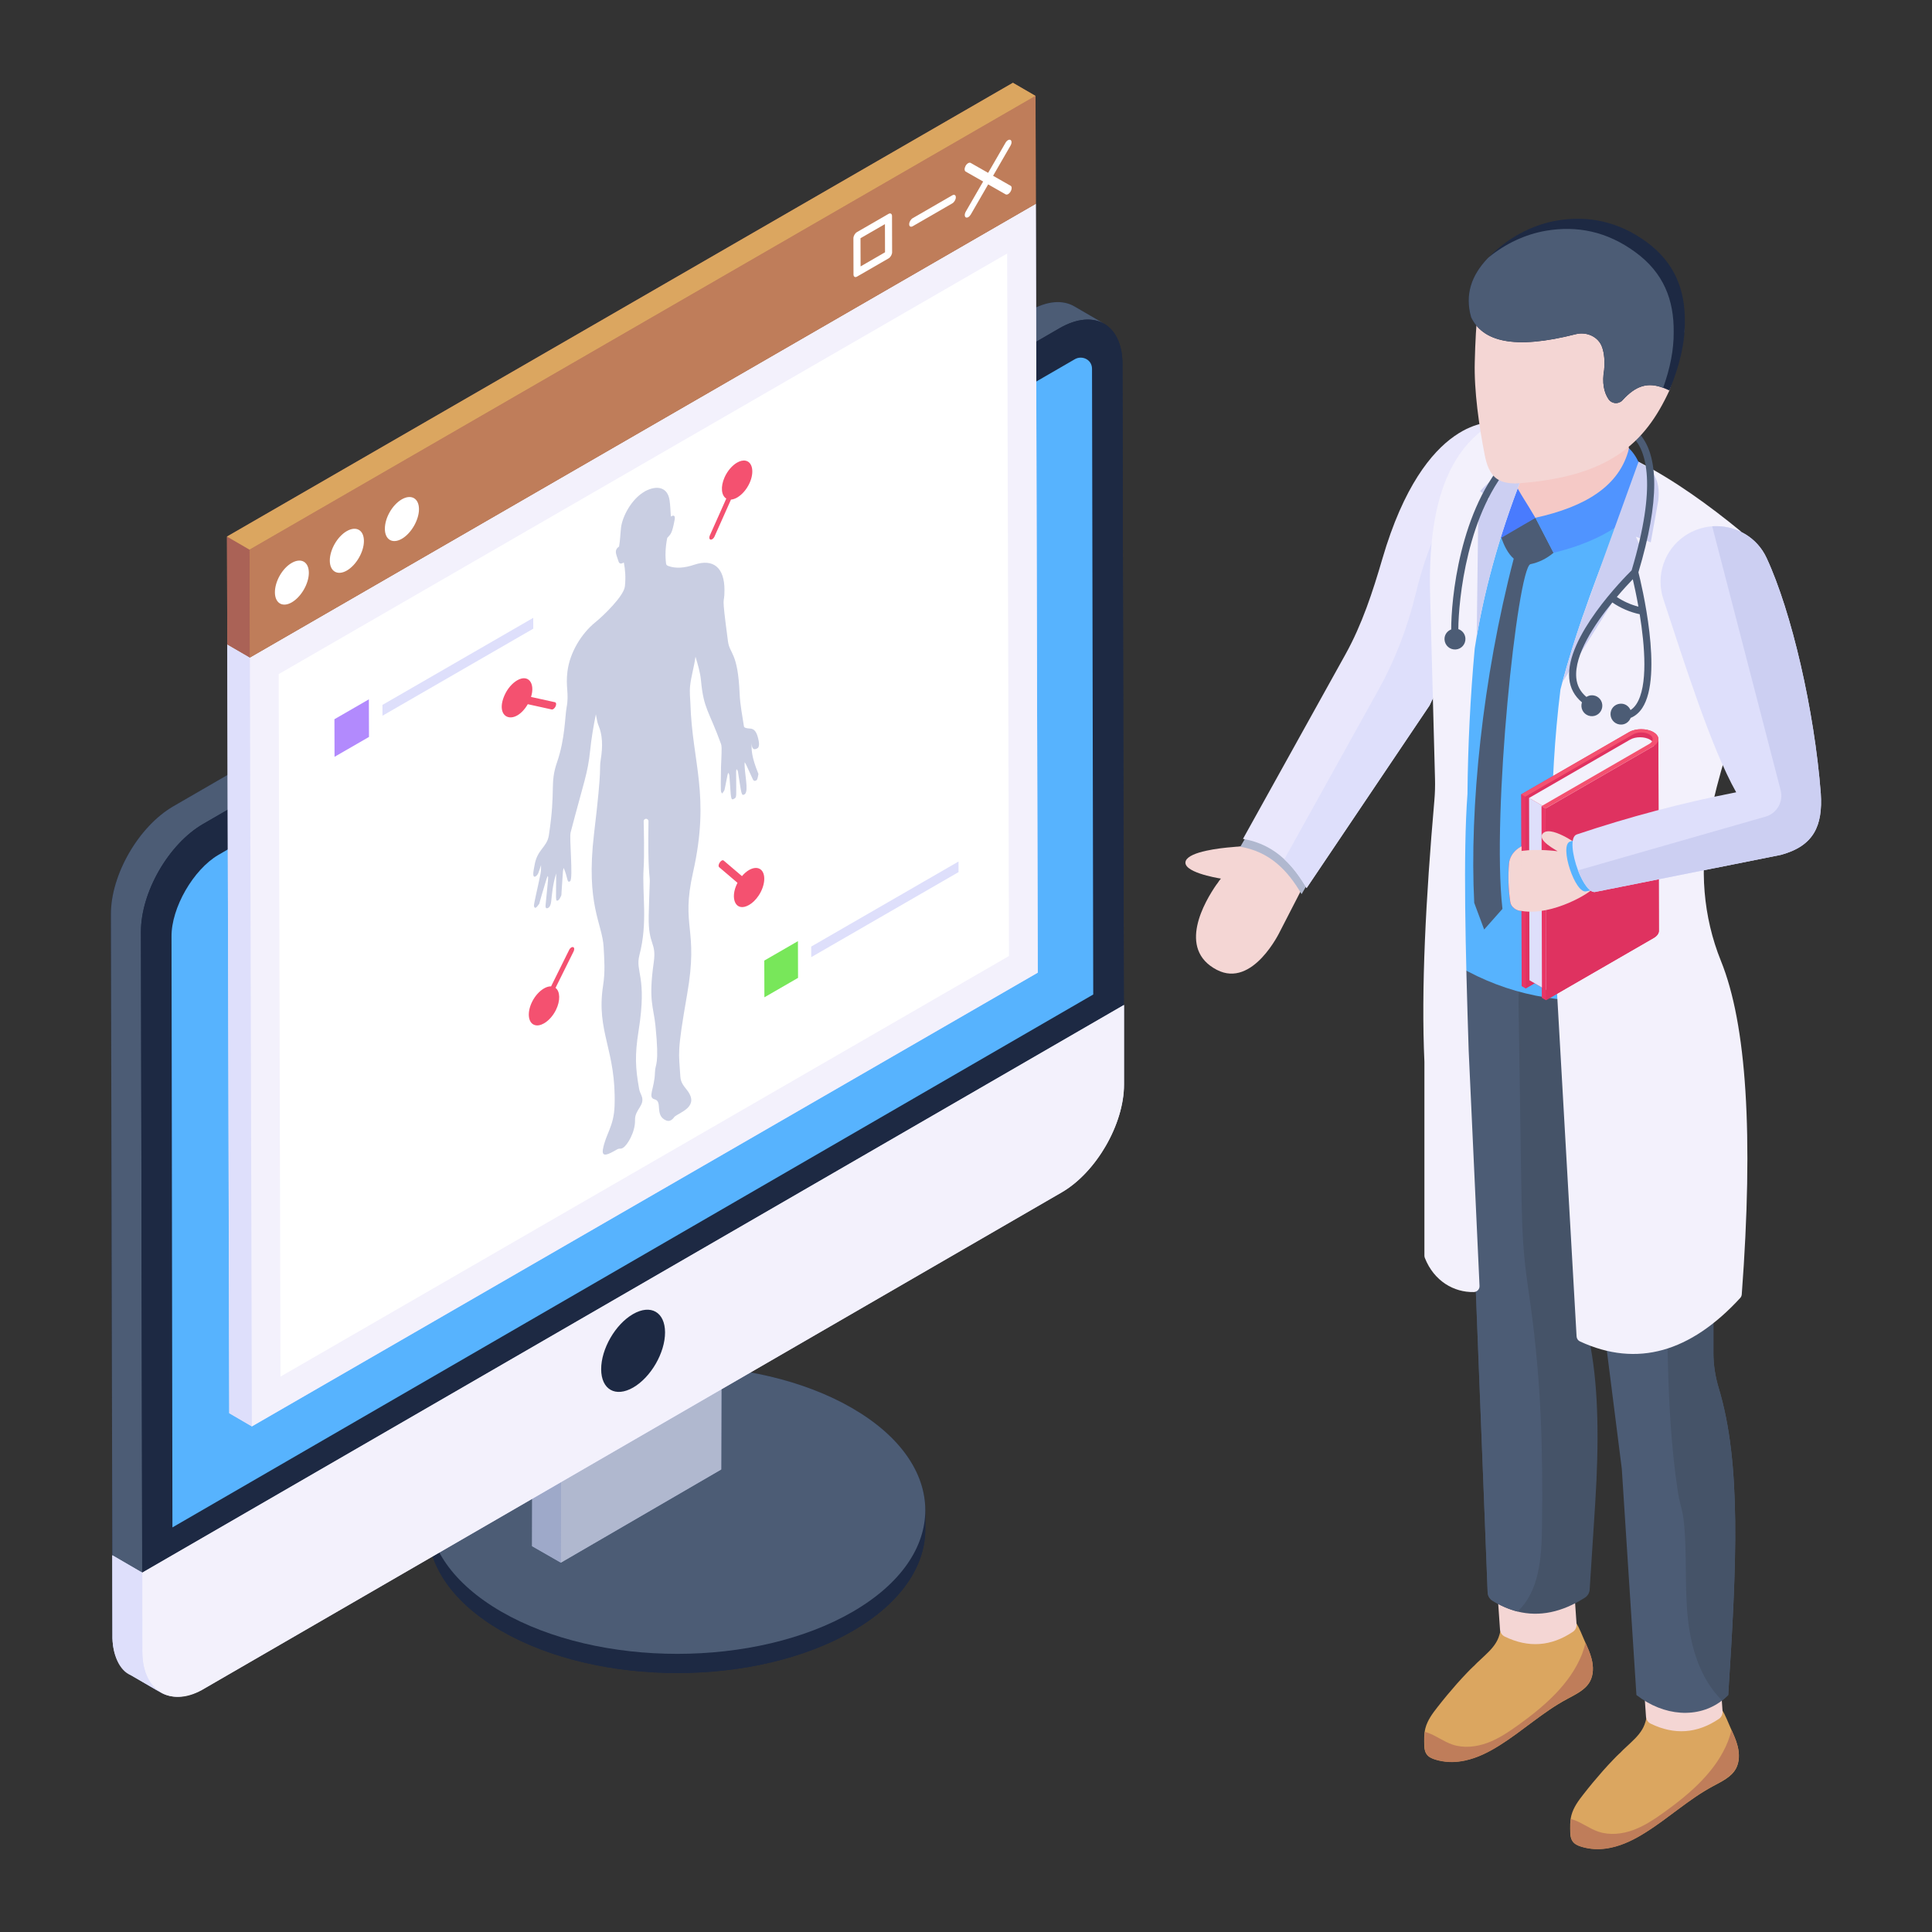 <?xml version="1.0" encoding="UTF-8"?> <svg xmlns="http://www.w3.org/2000/svg" xmlns:xlink="http://www.w3.org/1999/xlink" xmlns:svgjs="http://svgjs.com/svgjs" version="1.1" width="512" height="512" x="0" y="0" viewBox="0 0 140 140" style="enable-background:new 0 0 512 512" xml:space="preserve"><rect x="0" y="0" width="140" height="140" fill="#333333" stroke="none"/><g><g xmlns="http://www.w3.org/2000/svg" id="Online_Medical_Class_1_"><g><g><g><g><g><g><g><g><path d="m67.05 109.453v1.39c-.01 2.65-1.75 5.3-5.24 7.33-7.02 4.08-18.42 4.08-25.48.01-3.55-2.05-5.33-4.75-5.32-7.44v-1.37c-.01-2.66 1.73-5.32 5.23-7.35 7.02-4.08 18.44-4.07 25.49.01 3.55 2.05 5.32 4.73 5.32 7.42z" fill="#1D2943" data-original="#1d2943"></path></g></g></g></g><g><g><g><g><path d="m67.05 109.452 0 1.39c-.007 2.653-1.754 5.304-5.243 7.332-7.021 4.08-18.417 4.08-25.473.007-3.555-2.052-5.334-4.75-5.326-7.443l-0-1.39c-.008 2.693 1.771 5.39 5.326 7.443 7.056 4.074 18.452 4.074 25.473-.007 3.489-2.028 5.235-4.678 5.243-7.332z" fill="#1D2943" data-original="#1d2943"></path></g></g><g><g><path d="m61.735 102.029c7.056 4.074 7.093 10.675.072 14.755-7.021 4.08-18.417 4.08-25.473.007-7.056-4.074-7.115-10.688-.094-14.768 7.021-4.08 18.44-4.067 25.496.006z" fill="#4C5C75" data-original="#4c5c75"></path></g></g></g></g><g><g><g><path d="m52.3 91.373-.04 15.11-11.62 6.75-2.08-1.19.03-15.11 2.09 1.19z" fill="#9EA9C9" data-original="#9ea9c9"></path></g></g></g><g><g><g><path d="m40.677 98.126 11.619-6.752-.035 15.11-11.619 6.752z" fill="#B0B8CF" data-original="#b0b8cf"></path></g></g><g><g><path d="m40.677 98.126-.035 15.11-2.086-1.196.035-15.11z" fill="#9EA9C9" data-original="#9ea9c9"></path></g></g></g></g><path d="m81.34 26.383c0-1.44-.51-2.45-1.33-2.92l-2.16-1.26c-.84-.48-1.97-.42-3.23.32l-62.08 35.92c-2.49 1.45-4.52 4.95-4.5 7.82l.11 52.22c0 1.42.49 2.43 1.31 2.89l2.18 1.27c-.01-.01-.02-.02-.02-.02.82.5.973-7.223 2.243-7.963l47.171-26.415c-2.56-.72-2.171-1.351 1.079-2.501 3.69-1.31 5.77-2.04 9.25-3.85 1.37-.71 3.447-2.29 4.667-3.15l1.98-2.78h1.63c.16-1.18.89-1.96 1.8-2.34zm-4.54-2.6-62.08 35.92 62.08-35.93c.59-.34 1.15-.53 1.66-.59-.51.07-1.07.26-1.66.6z" fill="#1D2943" data-original="#1d2943"></path><g><path d="m8.038 66.265c-.016-2.875 2.012-6.373 4.504-7.827l62.077-35.92c1.262-.735 2.396-.799 3.227-.32l2.178 1.267c-.831-.479-1.965-.415-3.226.304l-62.077 35.936c-2.492 1.437-4.52 4.952-4.504 7.827l.096 52.202c.016 1.438.511 2.428 1.326 2.907l-2.178-1.267c-.815-.463-1.31-1.47-1.31-2.891z" fill="#4C5C75" data-original="#4c5c75"></path></g><g><path d="m81.438 73.627-.097-47.249c-.008-2.883-2.044-4.043-4.543-2.601l-62.074 35.929c-2.499 1.443-4.521 4.946-4.513 7.829l.108 52.203c.008 2.871 1.546-1.359 4.045-2.801l47.25-30.695c-2.552-.721-1.885 3.068 1.362 1.916 3.693-1.31 7.73-2.269 11.213-4.077 1.372-.712 2.601-1.56 3.823-2.416v-5.707h1.623c.169-1.175.89-1.951 1.803-2.332z" fill="#1D2943" data-original="#1d2943"></path></g><g><path d="m81.45 72.823v5.76c.01 2.87-2.02 6.37-4.51 7.82l-62.08 35.92c-1.27.74-2.42.8-3.24.31l-.02-.01-.01-.01-2.1-1.22c-.81-.46-1.38-1.51-1.34-2.95l-.01-5.74 2.17 1.26z" fill="#DEDFFB" data-original="#dedffb"></path></g><g><path d="m81.449 72.822-0 5.76c.008 2.871-2.015 6.375-4.513 7.817l-62.074 35.929c-2.347 1.478-4.535.282-4.543-2.589l-.012-5.78z" fill="#F3F1FC" data-original="#f3f1fc"></path></g><g><path d="m10.303 119.678.007-5.715-2.172-1.265.012 5.748c-.037 1.433.51 2.641 1.344 2.948l2.126 1.236c-.809-.476-1.301-1.524-1.317-2.952z" fill="#DEDFFB" data-original="#dedffb"></path></g><g><path d="m45.87 95.225c1.282-.74 2.318-.15 2.322 1.323.004 1.473-1.025 3.255-2.307 3.996-1.282.74-2.318.15-2.322-1.323-.004-1.473 1.025-3.256 2.307-3.996z" fill="#1D2943" data-original="#1d2943"></path></g><g><path d="m79.22 72.065-66.725 38.616-.066-42.803c-.022-2.093 1.586-4.868 3.392-5.926l62.077-35.929c.507-.286 1.234.022 1.234.705z" fill="#57B3FE" data-original="#57b3fe"></path></g><g><path d="m75.2 70.483-56.95 32.88-1.64-.96-.14-55.71 1.64.95 56.95-32.88z" fill="#DEDFFB" data-original="#dedffb"></path></g><g><g><path d="m18.251 103.358-1.637-.951-.143-55.712 1.637.951z" fill="#DEDFFB" data-original="#dedffb"></path></g></g><g><path d="m75.057 14.767.143 55.712-56.949 32.88-.143-55.712z" fill="#F3F1FC" data-original="#f3f1fc"></path></g><g><path d="m20.195 48.849 52.787-30.477.131 50.905-52.788 30.477z" fill="#FFFFFF" data-original="#ffffff"></path></g><g><g><path d="m75.06 14.763-56.95 32.88-1.64-.95-.02-7.81 56.95-32.88 1.64.95z" fill="#BF7D5A" data-original="#bf7d5a"></path></g></g><g><g><path d="m18.108 47.647-1.637-.951-.022-7.816 1.637.951z" fill="#AA6256" data-original="#aa6256"></path></g></g><g><g><path d="m18.086 39.831-1.637-.951 56.949-32.88 1.637.951z" fill="#DBA660" data-original="#dba660"></path></g></g><g><g><path d="m75.035 6.951.022 7.816-56.949 32.88-.022-7.816z" fill="#BF7D5A" data-original="#bf7d5a"></path></g></g><g><g><g><path d="m21.134 40.794c.69-.398 1.244-.083 1.246.71.002.779-.548 1.746-1.238 2.145-.678.391-1.219.054-1.221-.725-.002-.793.536-1.739 1.213-2.13z" fill="#FFFFFF" data-original="#ffffff"></path></g></g><g><g><path d="m25.125 38.489c.69-.398 1.244-.083 1.246.71.002.779-.548 1.746-1.238 2.145-.678.391-1.232.061-1.234-.718-.002-.793.548-1.746 1.226-2.138z" fill="#FFFFFF" data-original="#ffffff"></path></g></g><g><g><path d="m29.115 36.185c.678-.391 1.244-.083 1.246.71.002.779-.561 1.754-1.238 2.145-.69.398-1.232.061-1.234-.718-.002-.793.536-1.739 1.226-2.138z" fill="#FFFFFF" data-original="#ffffff"></path></g></g></g><g><g><path d="m69.003 14.155c.144-.083.26-.024.26.142 0.0.166-.115.358-.259.442l-2.861 1.652c-.144.083-.26.024-.26-.142-0-.166.115-.358.259-.442z" fill="#FFFFFF" data-original="#ffffff"></path></g></g><g><g><path d="m73.042 10.158c.065-.037.13-.047.179-.019.104.059.105.245.001.418l-1.259 2.181 1.267.722c.104.053.105.238.001.418-.046.08-.115.153-.179.189-.063.037-.133.043-.179.017l-1.267-.722-1.259 2.181c-.052.083-.115.153-.184.193-.063.037-.127.04-.179.017-.098-.063-.099-.248-.001-.418l1.259-2.181-1.268-.722c-.098-.056-.099-.242-.001-.418.049-.085.114-.15.179-.188.066-.038.132-.048.184-.022l1.268.722 1.259-2.181c.049-.085.114-.15.179-.188z" fill="#FFFFFF" data-original="#ffffff"></path></g></g><g><g><path d="m64.384 15.5c.138-.08.254-.014.255.152l.007 2.625c0.0.166-.115.365-.253.445l-2.29 1.322c-.138.08-.254.014-.255-.152l-.007-2.625c-0-.166.115-.365.253-.445zm-.252 2.782-.006-2.042-1.771 1.023.006 2.042z" fill="#FFFFFF" data-original="#ffffff"></path></g></g><g><g><g><g><path d="m46.716 35.61c.937-.501 1.66-.273 1.8.621.061.377.066.8.097 1.199.231-.134.327-.063.27.252-.18.991-.286 1.025-.531 1.295-.136.663-.161 1.3-.084 1.879.011.079.083.128.146.152.554.209 1.201.149 1.899-.087 1.379-.461 2.188.21 2.185 1.836.004 1.269-.258-.143.254 3.721.124.931.717.762.845 3.796.036.834.199 1.587.313 2.371.008.105.292.145.397.145.389-.005.532.32.63.71.03.129.061.261.065.409.004.079-.018.212-.07.281-.333.24-.476.033-.454-.374-.036.477-.039.989.481 2.266-.033.152-.051.36-.13.449-.17.118-.234.023-.281-.074-.602-1.33-.492-1.064-.587-1.225-.05.738.325 2.056.01 2.319-.267.164-.232-.015-.494-1.614-.011-.079-.042-.148-.109-.199-.007.056-.026.122-.026.178.005 1.874.056 1.83-.133 1.959-.286.167-.226-.037-.352-1.627-.008-.094-.023-.18-.087-.246-.019.058-.045.116-.056.17-.281 1.403-.152.957-.378 1.331-.111-.189-.122.183-.088-1.956.007-.326.036-.661.038-.985.003-.23.021-.489-.043-.663-.879-2.422-1.251-2.507-1.445-4.567-.058-.633-.235-1.183-.401-1.749-.099.754-.312 1.409-.387 2.101-.051.455.002.867.019 1.295.129 4.283 1.45 6.63.192 12.229-.907 4.035.423 3.983-.431 8.851-.757 4.341-.593 4.178-.492 5.93.024.485.283.735.5 1.022.896 1.179-.507 1.57-.922 1.912-.157.224-.349.37-.601.27-.869-.361-.231-1.385-.842-1.533-.526-.133-.001-.778.028-1.958.015-.686.335-.391.035-3.38-.142-1.388-.519-1.804-.125-4.577.216-1.527-.402-1.176-.365-3.373.013-.837.055-1.686.079-2.525.009-.399-.153-.696-.094-4.336.002-.136-.145-.222-.262-.154-.056.032-.089.092-.087.156.012.473.059 2.439-.004 3.416-.118 1.872.32 3.898-.304 6.281-.32 1.244.574 1.491-.059 5.478-.281 1.762-.236 2.679.038 4.219.034.187.113.334.177.495.28.711-.498.976-.474 1.769.022.857-.556 1.82-.872 2.003-.234.135-.21-.011-.455.13-.576.333-1.107.619-1-.016.199-1.117.787-1.641.844-3.134.141-4.084-1.356-5.364-.829-8.755.158-1.002.084-1.879.037-2.771-.092-1.729-1.307-3.027-.696-8.209.623-5.203.352-4.539.49-5.4.154-.957.122-1.776-.164-2.445-.102-.229-.129-.54-.193-.812-.181.895-.328 1.775-.415 2.629-.175 1.682-.439 2.2-1.415 5.935-.104.391.193 3.307-.031 3.528-.253.166-.148-.239-.474-.964-.06.287-.033-.083-.152 1.759-.007.09.004.182-.029.266-.048.114-.13.264-.208.322-.238.141-.146-.125-.151-1.941-.259.804-.311 1.574-.364 2.045-.021.174-.071.365-.221.452-.204.094-.193-.101-.179-.26.183-1.904.213-1.926.155-2.062-.03.069-.067.137-.085.2-.671 2.209-.494 1.759-.563 1.859-.065.099-.153.205-.233.251-.05.029-.121-.063-.122-.141-.006-.185.286-1.359.487-2.369.041-.221.021-.425.028-.579-.181.513-.187.695-.423.831-.25.075-.1-.52-.052-.797.188-1.19.902-1.305 1.041-2.195.519-3.396.044-3.698.598-5.312.581-1.688.566-3.288.688-3.959.193-1.012-.087-1.475.064-2.623.168-1.322.976-2.707 2.035-3.56.567-.457 2.039-1.878 2.124-2.58.069-.633.03-1.195-.076-1.739-.265.161-.35.055-.4-.125-.053-.176-.128-.339-.166-.531-.045-.217.044-.39.221-.492.083-.47.089-.903.14-1.358.085-.787.728-2.068 1.716-2.638z" fill="#C9CEE2" data-original="#c9cee2"></path></g></g><g><g><path d="m53.414 33.521c.217-.125.435-.178.625-.135.498.108.627.833.285 1.601-.213.476-.558.864-.908 1.066-.152.087-.304.14-.446.149l-1.193 2.674c-.039.089-.102.161-.168.199-.041.023-.082.034-.119.027-.094-.023-.116-.156-.053-.3l1.193-2.674c-.363-.216-.429-.857-.124-1.54.213-.476.558-.866.908-1.068z" fill="#F45170" data-original="#f45170"></path></g></g><g><g><path d="m37.476 49.3c.819-.473 1.317.218 1.004 1.203l1.729.381c.094.019.12.15.053.3-.05.115-.177.249-.287.226l-1.729-.381c-.942 1.609-2.441 1.051-1.681-.658.214-.478.56-.868.911-1.071z" fill="#F45170" data-original="#f45170"></path></g></g><g><g><path d="m52.446 62.364 1.319 1.124c.159-.191.335-.34.511-.442.323-.186.645-.21.863-.025.379.323.306 1.168-.163 1.873-.203.306-.449.539-.692.68-.978.565-1.428-.476-.843-1.602l-1.319-1.124c-.173-.14.156-.629.324-.483z" fill="#F45170" data-original="#f45170"></path></g></g><g><g><path d="m41.401 68.653c.046-.026.092-.035.129-.021.094.028.105.171.035.311l-1.309 2.642c.337.256.362.93.027 1.604-.214.432-.534.777-.857.964-.244.141-.489.191-.692.12-.475-.16-.552-.919-.177-1.677.216-.436.538-.784.862-.971.177-.102.354-.156.515-.15l1.309-2.642c.04-.081.099-.145.158-.179z" fill="#F45170" data-original="#f45170"></path></g></g></g></g></g><g><g><g><path d="m38.64 44.772.002.785-10.926 6.308-.002-.785z" fill="#DEDFFB" data-original="#dedffb"></path></g></g><g><g><path d="m26.73 50.677.008 2.724-2.496 1.441-.008-2.724z" fill="#B28AFD" data-original="#b28afd"></path></g></g></g><g><g><g><path d="m69.457 62.43.002.767-10.675 6.163-.002-.767z" fill="#DEDFFB" data-original="#dedffb"></path></g></g><g><g><path d="m57.821 68.199.008 2.661-2.438 1.408-.008-2.661z" fill="#78E75A" data-original="#78e75a"></path></g></g></g></g><g><g><g><path d="m88.183 70.281c2.609 1.353 4.572-2.791 4.572-2.791l.833-1.619.193-.375.594-1.155-1.638-3.353-3.037.363s-.154.004-.398.032c-.911.071-3.073.319-3.37.983-.347.814 2.251 1.255 2.514 1.296.013.001.027.003.027.003s-.047.062-.139.173c-.016.025-.032.05-.048.075-.031.037-.054.068-.079.112-.016.025-.032.05-.054.068-.845 1.216-2.889 4.676.03 6.189z" fill="#F4D6D4" data-original="#f4d6d4"></path></g><g><path d="m94.318 64.795c-.996-1.711-2.291-3.073-4.44-3.437l.457-.787c2.149.363 3.444 1.725 4.44 3.437" fill="#B0B8CF" data-original="#b0b8cf"></path></g><g><path d="m90.07 60.79c1.24.209 2.208.738 2.998 1.475.63.586 1.151 1.303 1.611 2.09l8.912-13.238s7-14.792 6.934-14.92c-.031-.065-.623-1.538-1.19-2.956-.536-1.342-1.049-2.631-1.049-2.631s-5.046-.622-8.114 9.879c-.697 2.387-1.467 4.75-2.673 6.924z" fill="#E9E7FC" data-original="#e9e7fc"></path></g><g><path d="m93.068 62.266c.63.586 1.151 1.303 1.611 2.09l8.912-13.238s7-14.792 6.934-14.92c-.031-.065-.623-1.538-1.19-2.956-1.8.45-4.941 2.336-6.743 9.767-.586 2.414-1.467 4.75-2.673 6.924z" fill="#DEDFFB" data-original="#dedffb"></path></g></g><g><g><g><path d="m103.209 126.498c.018.715.385.907 1.039 1.066.626.152 1.28.14 1.901.006.893-.188 1.712-.601 2.483-1.082 1.693-1.051 3.168-2.429 4.915-3.363.621-.339 1.317-.65 1.659-1.262.274-.49.269-1.103.128-1.648-.114-.464-.324-.9-.52-1.344-.034-.075-.068-.15-.101-.232-.216-.498-.412-1.037-.806-1.412-.326-.301-.748-.472-1.177-.596-.66-.186-1.355-.263-2.043-.238-.545.019-1.145.139-1.5.554-.397.462-.378 1.143-.598 1.715-.192.503-.561.897-.958 1.271-.123.122-.253.238-.376.353-.157.143-.307.285-.458.448-.007-0-.007-0-.007-0-.157.143-.307.299-.458.455-.26.272-.519.55-.766.829-.479.543-.944 1.101-1.388 1.671-.369.469-.739.965-.89 1.55-.103.408-.091.838-.079 1.26z" fill="#DBA660" data-original="#dba660"></path></g><g><path d="m103.223 126.517c.02.715.388.906 1.042 1.063.627.15 1.281.136 1.901 0 .892-.191 1.71-.606 2.48-1.09 1.689-1.056 3.161-2.439 4.905-3.379.62-.341 1.315-.654 1.655-1.267.272-.491.266-1.104.123-1.649-.095-.395-.266-.763-.436-1.138-.075.272-.15.538-.252.804-.858 2.166-2.718 3.774-4.612 5.136-.702.504-1.43.995-2.234 1.294-.811.3-1.717.402-2.541.129-.627-.211-1.165-.634-1.792-.858-.068-.027-.136-.048-.211-.068-.048.334-.041.681-.027 1.022z" fill="#BF7D5A" data-original="#bf7d5a"></path></g></g><g><path d="m108.311 112.551.385 5.527c.015.216.142.416.337.511 1.716.837 3.365.722 4.948-.345.18-.121.278-.337.263-.553l-.385-5.527z" fill="#F4D6D4" data-original="#f4d6d4"></path></g></g><g><path d="m105.875 66.203.117 3.068 1.807 46.116c.009.242.135.472.341.6.602.374 1.212.635 1.827.791 1.584.393 3.214.059 4.889-1.011.197-.126.322-.346.337-.579l.405-6.308c.267-4.242.248-8.13-.343-11.303l-1.98-28.32-6.952-3.053h-.448z" fill="#455368" data-original="#455368"></path></g><g><path d="m105.992 69.271 1.807 46.116c.009.242.135.472.341.6.602.374 1.212.635 1.827.791.004-.004.004-.004.008-.008 1.566-1.479 1.731-3.877 1.762-6.034.075-5.665-.049-10.45-.813-16.062-.143-1.058-.312-2.115-.425-3.177-.203-1.92-.233-3.854-.263-5.789-.064-4.306-.132-8.616-.196-12.922-.019-1.329.376-3.666-.821-4.656-1.25-1.031-2.657-.064-3.226 1.14z" fill="#4C5C75" data-original="#4c5c75"></path></g><g><path d="m121.673 35.645-5.892 36.873c-4.123.116-7.936-.938-11.397-3.326l.933-29.755 3.048-5.718 4.303-4.142z" fill="#57B3FE" data-original="#57b3fe"></path></g><g><path d="m110.895 40.884c-.933.361-2.816 18.039-2.022 24.977l-1.325 1.495-.72-1.931c-.351-6.851.595-16.26 2.862-24.942-.413-.358-.736-.993-.919-1.602l2.491-1.362 1.313 2.538c-.515.432-1.076.702-1.679.826z" fill="#4C5C75" data-original="#4c5c75"></path></g><g><path d="m108.37 35.947.36 3.061 2.536-1.484c0-.083-1.282-1.78-1.512-3.808z" fill="#497BFE" data-original="#497bfe"></path></g><g><g><g><path d="m113.788 132.811c.018.715.385.907 1.039 1.066.626.152 1.28.14 1.901.006.893-.188 1.712-.601 2.483-1.082 1.693-1.051 3.168-2.429 4.915-3.363.621-.339 1.317-.65 1.659-1.262.274-.49.269-1.103.128-1.648-.114-.464-.324-.9-.52-1.344-.034-.075-.068-.15-.101-.232-.216-.498-.412-1.037-.806-1.412-.326-.301-.748-.472-1.177-.596-.66-.186-1.355-.263-2.043-.238-.545.019-1.145.139-1.5.554-.397.462-.378 1.143-.598 1.715-.192.503-.561.897-.958 1.271-.123.122-.253.238-.376.353-.157.143-.307.285-.458.448-.007-0-.007-0-.007-0-.157.143-.307.299-.458.455-.26.272-.519.55-.766.829-.479.543-.944 1.101-1.388 1.671-.369.469-.739.965-.89 1.55-.103.408-.091.838-.079 1.26z" fill="#DBA660" data-original="#dba660"></path></g><g><path d="m113.802 132.83c.02.715.388.906 1.042 1.063.627.15 1.281.136 1.901 0 .892-.191 1.71-.606 2.48-1.09 1.689-1.056 3.161-2.439 4.905-3.379.62-.341 1.315-.654 1.655-1.267.272-.491.266-1.104.123-1.649-.095-.395-.266-.763-.436-1.138-.075.272-.15.538-.252.804-.858 2.166-2.718 3.774-4.612 5.136-.702.504-1.43.995-2.234 1.294-.811.3-1.717.402-2.541.129-.627-.211-1.165-.634-1.792-.858-.068-.027-.136-.048-.211-.068-.048.334-.041.681-.027 1.022z" fill="#BF7D5A" data-original="#bf7d5a"></path></g></g><g><path d="m118.89 118.863.385 5.527c.015.216.142.416.337.511 1.716.837 3.365.722 4.948-.345.18-.121.278-.337.263-.553l-.385-5.527z" fill="#F4D6D4" data-original="#f4d6d4"></path></g></g><g><path d="m114.596 83.311 2.925 23.115 1.061 16.401c1.98 1.543 4.468 1.739 6.207.395.154-.12.301-.252.444-.395.614-9.515.96-16.793-.689-22.243-.248-.824-.384-1.675-.384-2.537v-17.89l-3.463 1.14z" fill="#4C5C75" data-original="#4c5c75"></path></g><g><path d="m120.758 90.417c.041 2.748.03 5.495.102 8.247.075 3.12.252 6.244.708 9.335.166 1.118.365 1.338.47 2.463.211 2.247.034 4.517.264 6.756.23 2.198.911 4.464 2.488 6.004.154-.12.301-.252.444-.395.614-9.515.96-16.793-.689-22.243-.248-.824-.384-1.675-.384-2.537v-17.89l-3.463 1.14c-.139.448-.222.877-.245 1.193-.188 2.575.267 5.33.305 7.927z" fill="#455368" data-original="#455368"></path></g><g><path d="m112.785 71.177 1.46 25.666c.009.155.103.297.244.362 4.157 1.92 8.018.762 11.614-3.149.065-.071.105-.165.112-.261.869-11.606.341-19.592-1.507-24.156-1.302-3.215-1.569-6.767-.869-10.164.343-1.666.751-3.262 1.228-4.781l1.08-16.191c-2.312-1.899-4.862-3.729-7.332-4.996-.027-.011-.054-.027-.08-.042-.004 0-.008 0-.011-.004-.027.088-.054.176-.084.264-.582 1.834-1.26 3.767-2.018 5.77-.325.815-.639 1.623-.942 2.42-.325.869-.639 1.73-.926 2.577l-.073.195c-.559 1.631-1.057 3.224-1.47 4.763v.004c-.046.168-.092.337-.134.505-.858 6.914-.773 14.093-.291 21.217z" fill="#F3F1FC" data-original="#f3f1fc"></path></g><path d="m120.21 67.453c0 .18-.13.37-.37.51l-7.81 4.51-.29-.17-.01-.75-.53-.3-.64.37-.29-.17-.02-5.44c-.36-.01-.75-.28-.81-.64-.14-.96-.17-1.9-.09-2.81.05-.52.42-.97.89-1.22l-.01-3.78 7.82-4.51c.48-.28 1.28-.28 1.76 0 .24.14.37.33.36.51z" fill="#DF3260" data-original="#df3260"></path><g><g><g><g><g><path d="m119.796 67.449-.033-13.89c-0-.123-.081-.246-.243-.34-.325-.189-.855-.187-1.182.001l.033 13.89c.327-.189.857-.19 1.182-.001.162.094.243.217.243.34z" fill="#DF3260" data-original="#df3260"></path></g></g><g><path d="m111.01 61.149c-.005-0-.011-0-.016 0-.788.002-1.573.631-1.642 1.416-.08.91-.053 1.845.092 2.808.055.364.454.638.822.638l.065 0v-4.348z" fill="#F4D6D4" data-original="#f4d6d4"></path></g><g><g><path d="m110.525 57.731.033 13.89 7.812-4.51-.033-13.89z" fill="#DF3260" data-original="#df3260"></path></g></g><g><g><path d="m110.25 57.559.033 13.89.292.169-.033-13.89z" fill="#E93565" data-original="#e93565"></path></g></g></g></g><g><g><g><g><path d="m110.802 57.823.031 13.21 1.439.836-.031-13.21z" fill="#DEDFFB" data-original="#dedffb"></path></g></g><g><g><path d="m110.802 57.823 1.439.836 7.318-4.225c.402-.232.404-.606.007-.836-.399-.232-1.044-.232-1.446-0z" fill="#F3F1FC" data-original="#f3f1fc"></path></g></g></g></g><g><g><path d="m111.994 58.587.034 13.887 7.813-4.511c.243-.142.366-.329.366-.512l-.034-13.891c0 .187-.12.374-.366.516z" fill="#DF3260" data-original="#df3260"></path></g></g><g><g><path d="m110.234 57.561.292.169 7.812-4.51c.327-.189.857-.19 1.182-.001.327.19.323.497-.004.686l-7.812 4.51.292.169 7.812-4.51c.489-.282.489-.741.003-1.024-.484-.281-1.276-.282-1.765-0z" fill="#F45170" data-original="#f45170"></path></g></g><g><g><path d="m111.703 58.415.033 13.89.292.169-.033-13.89z" fill="#E93565" data-original="#e93565"></path></g></g></g><g><path d="m110.25 61.662c1.277-.172 2.582.024 2.613.022.066-.004-1.673-.841-.998-1.347.675-.506 2.775 1.073 2.775 1.073 1.012.801 1.24 1.801.747 2.985.01.209-2.87 2.008-5.12 1.615-.07 0-.085-4.348-.016-4.348z" fill="#F4D6D4" data-original="#f4d6d4"></path></g><g><path d="m113.769 60.985c.752-.253 1.508-.491 2.265-.72v4.106l-1.071.214c-.806.268-2.001-3.332-1.194-3.6z" fill="#57B3FE" data-original="#57b3fe"></path></g><g><path d="m114.348 63.069c.355.919.864 1.692 1.292 1.555l13.399-2.674c2.401-.646 3.056-2.12 2.902-4.457-.464-6.022-2.12-13.181-3.93-17.065-.682-1.474-2.147-2.301-3.639-2.301-.1 0-.2 0-.3.009-.691.055-1.383.282-1.992.7-1.483 1.01-2.11 2.884-1.546 4.585 1.537 4.658 3.466 10.78 5.276 13.991-3.912.764-7.759 1.783-11.553 3.056-.509.173-.328 1.483.091 2.602z" fill="#DEDFFB" data-original="#dedffb"></path></g><g><path d="m118.044 32.488-.591-2.297-8.139 1.685c-.394 2.445.791 3.634 1.947 5.645l5.032-.131 1.75-3.479v-1.422z" fill="#F5C9C6" data-original="#f5c9c6"></path></g><g><path d="m103.218 76.954v14.035c0 .056.01.112.031.164.668 1.692 2.123 2.507 3.55 2.474.237-.006.424-.207.413-.444l-.786-17.048c-.234-7.301-.41-14.299-.088-18.595.031-3.518.207-7.033.525-10.547.046-.291.092-.586.145-.881.655-3.806 1.799-7.898 3.622-12.393.126-.314.257-.628.391-.946l.685-.678-3.396-1.512c-3.361 1.907-4.832 5.995-4.682 12.385l.358 13.487c.014.518-.003 1.039-.048 1.556-.619 7.108-.964 13.649-.72 18.943z" fill="#F3F1FC" data-original="#f3f1fc"></path></g><g><path d="m118.044 32.488s1.243 1.081.937 2.987c-.166 1.034-.787 1.94-1.641 2.547-1.349.958-2.97 1.599-4.765 2.036l-1.313-2.538c3.567-.786 6.109-2.271 6.782-5.032z" fill="#5094FF" data-original="#5094ff"></path></g><g><path d="m119.068 40.089-.525-1.198 1.076.41.547-3.028c.168-1.604-.425-2.217-1.351-2.764-.027-.015-.054-.031-.08-.046v.004l-.096.26-2.959 8.189-.926 2.577-.073.195c-.559 1.631-1.057 3.224-1.47 4.763z" fill="#CCCFF2" data-original="#cccff2"></path></g><g><path d="m107.008 46.112c.655-3.806 1.799-7.898 3.622-12.393-1.283.046-2.577.976-3.373 1.868l.674.555-.827.245.027-.004z" fill="#CCCFF2" data-original="#cccff2"></path></g><g><g><path d="m118.701 31.326c-1.214-1.243-2.918-.89-3.192-.823-2.472.014-4.56.873-6.173 2.562-3.611 3.78-4.182 10.505-4.176 12.546-.304.117-.508.407-.484.746.03.418.389.736.815.706.418-.03.727-.396.698-.814-.023-.315-.232-.568-.513-.661.008-2.008.61-8.589 4.032-12.17 1.52-1.591 3.484-2.398 5.835-2.403l.034-0.0.033-.009c.017-.004 1.647-.43 2.729.682.97.997 1.737 3.48-.105 9.642-.534.526-4.797 4.83-4.52 7.837.065.703.384 1.277.92 1.727-.031.092-.045.192-.038.296.03.418.389.736.815.706.418-.03.727-.396.698-.814-.03-.418-.388-.728-.806-.698-.13.009-.242.056-.344.119-.433-.363-.683-.813-.735-1.382-.154-1.67 1.322-3.881 2.609-5.464.61.414 1.276.701 1.986.852.368 2.267.618 5.213-.245 6.519-.122.185-.262.324-.421.426-.122-.29-.408-.486-.741-.462-.426.031-.736.389-.706.806.03.418.389.736.815.706.3-.021.538-.219.641-.482.333-.137.615-.373.84-.713 1.554-2.353-.077-9.055-.276-9.839 1.536-5.141 1.529-8.555-.024-10.145zm-1.541 11.933c.474-.56.888-1.004 1.159-1.284.1.429.256 1.137.407 1.985-.555-.142-1.079-.377-1.566-.701z" fill="#4C5C75" data-original="#4c5c75"></path></g></g><g><g><path d="m120.97 28.295c.15-.484.499-1.587.633-2.075.35-1.267.646-2.619.277-3.88-.519-1.775-2.233-2.937-3.962-3.592-2.233-.845-4.69-1.079-7.046-.699-.611.098-1.205.248-1.799.417-.318.091-.691.118-.923.374-.337.373-.484 1.09-.62 1.559-.164.565-.283 1.141-.373 1.722-.209 1.355-.252 2.729-.29 4.097-.059 2.095.315 4.693.721 6.749.131.665.352 1.38.918 1.753.374.246.84.301 1.288.317 6.811-.435 9.417-2.925 11.176-6.742z" fill="#F4D6D4" data-original="#f4d6d4"></path></g><g><path d="m106.599 22.977c.829 1.755 3.079 2.39 7.589 1.238.775-.194 1.636.172 1.905.937.161.452.205 1.012.151 1.636-.161.947-.022 1.625.312 2.132.205.312.624.377.915.172.022-.011.032-.022.043-.032l.065-.065c.99-1.087 1.852-1.303 2.939-.893.14.054.291.118.452.194.732-1.776 1.13-3.412 1.12-4.973.022-2.293-.71-4.274-2.777-5.791-2.056-1.496-4.231-1.927-6.491-1.55-1.496.258-2.917.937-4.101 1.895-.291.237-.56.474-.807.743-.043.043-.097.075-.14.129-1.13 1.206-1.636 2.573-1.173 4.231z" fill="#1D2943" data-original="#1d2943"></path></g><g><path d="m106.599 22.977c.829 1.755 3.079 2.39 7.589 1.238.775-.194 1.636.172 1.905.937.161.452.205 1.012.151 1.636-.161.947-.022 1.625.312 2.132.205.312.624.377.915.172.022-.011.032-.022.043-.032l.065-.065c.99-1.087 1.852-1.303 2.939-.893.506-1.421.775-2.756.764-4.048.022-2.293-.71-4.274-2.777-5.781-2.056-1.507-4.231-1.938-6.491-1.55-1.496.258-2.917.936-4.101 1.895-.043.043-.097.075-.14.129-1.13 1.206-1.636 2.573-1.173 4.231z" fill="#4C5C75" data-original="#4c5c75"></path></g></g><g><path d="m114.348 63.069c.355.919.864 1.692 1.292 1.555l13.399-2.674c2.401-.646 3.056-2.12 2.902-4.457-.464-6.022-2.12-13.181-3.93-17.065-.682-1.474-2.147-2.301-3.639-2.301-.1 0-.2 0-.3.009l4.958 19.121c.218.828-.264 1.683-1.092 1.919z" fill="#CCCFF2" data-original="#cccff2"></path></g></g></g></g></g></svg> 